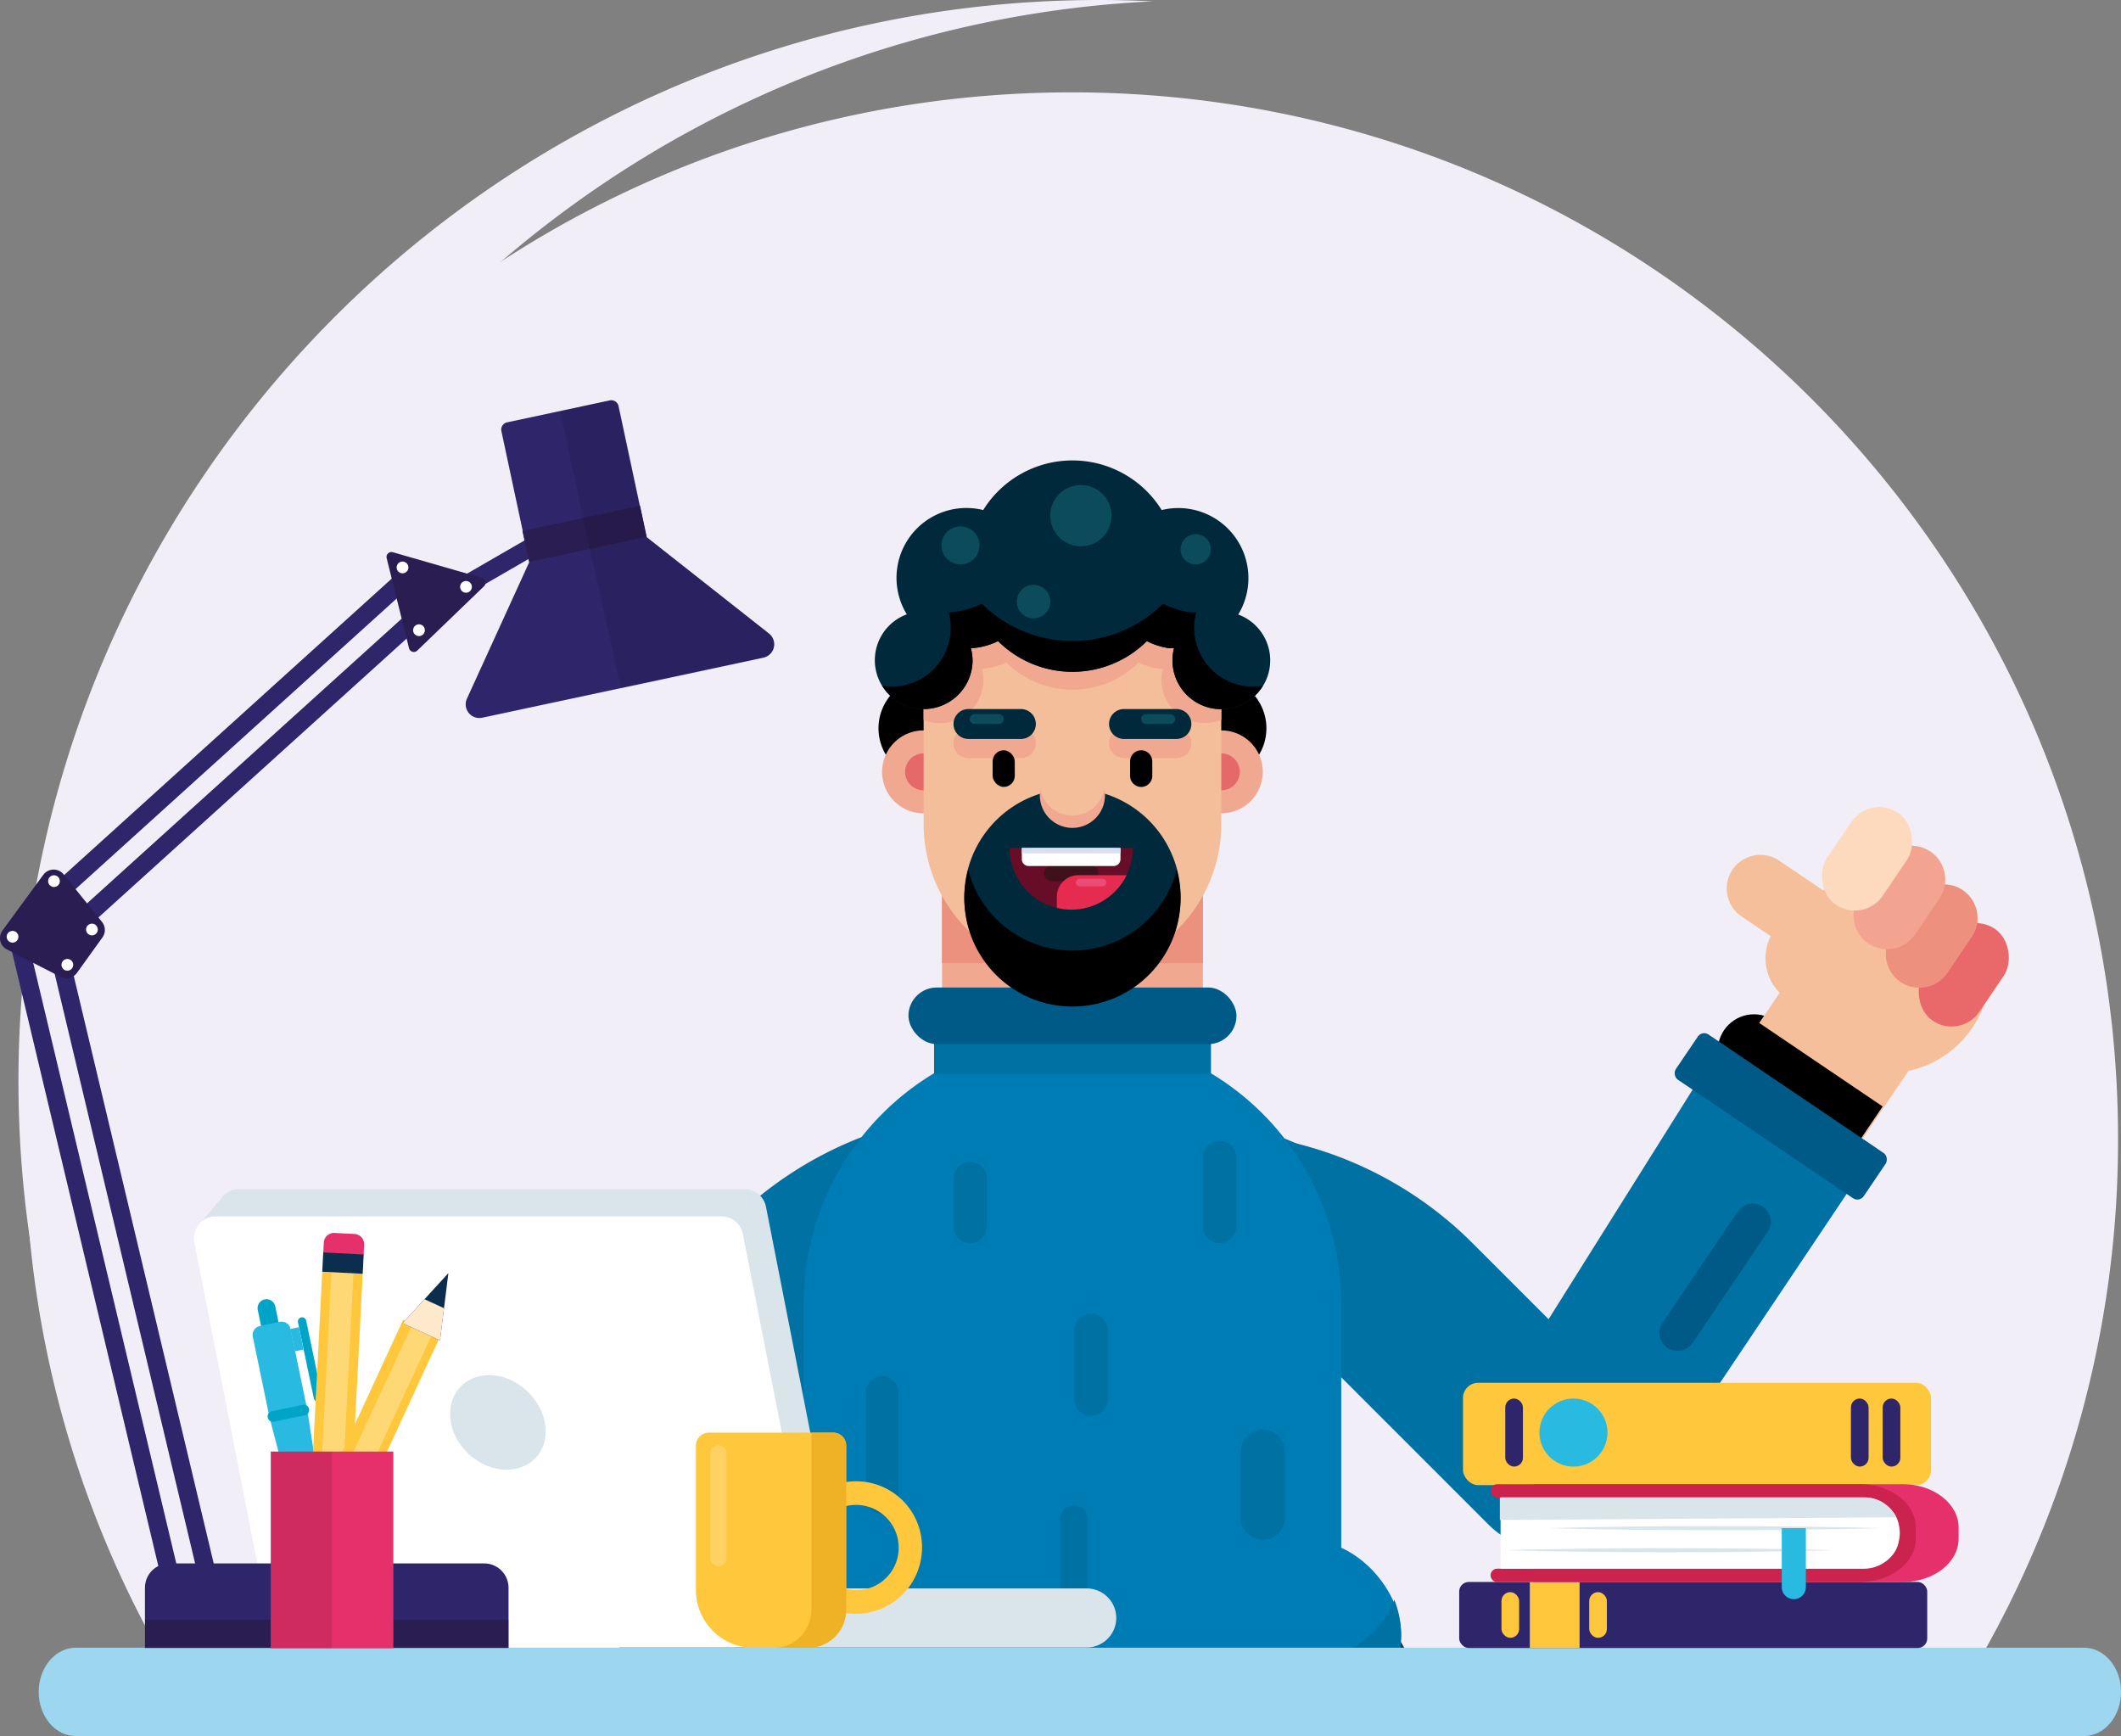 <?xml version="1.0" encoding="UTF-8"?> <svg xmlns="http://www.w3.org/2000/svg" viewBox="0 0 892.56 730.5"><rect x="0" y="0" width="892.56" height="730.5" fill="#808080" stroke="none"/><defs><style>.cls-1{fill:#f1eef7;fill-rule:evenodd;}.cls-2{fill:#0071a3;}.cls-3{fill:#f6bf9b;}.cls-4{fill:#e9686a;}.cls-5{fill:#ed917e;}.cls-6{fill:#f3a490;}.cls-7{fill:#fdd9bd;}.cls-8{fill:#005a87;}.cls-9{fill:#253844;}.cls-10{fill:#007cb5;}.cls-11{fill:#f0a890;}.cls-12{fill:#eb917d;}.cls-13{fill:#e6696a;}.cls-14{fill:#f4be9a;}.cls-15{fill:#00293c;}.cls-16{fill:#0b4b5b;}.cls-17{fill:#670d27;}.cls-18{fill:#3e111b;}.cls-19,.cls-25,.cls-34{fill:#fff;}.cls-20{fill:#d9dff1;}.cls-21{fill:#e52b4f;}.cls-22{fill:#ea4c73;}.cls-23{fill:#d9e4eb;}.cls-24{fill:#ffc73c;}.cls-25{opacity:0.2;}.cls-26{fill:#efb126;}.cls-27{fill:#9cd6ef;}.cls-28{fill:#2f256a;}.cls-29{fill:#291d51;}.cls-30{opacity:0.1;}.cls-31{fill:#00a3d5;}.cls-32{fill:#00a4c7;}.cls-33{fill:#28bae1;}.cls-34{opacity:0.3;}.cls-35{fill:#0b2d4e;}.cls-36{fill:#ffe9cc;}.cls-37{fill:#e6306c;}.cls-38{fill:#51666f;}.cls-39{fill:#d8584e;}.cls-40{fill:#cc224e;}</style></defs><g id="Layer_2" data-name="Layer 2"><g id="Colours"><path class="cls-1" d="M816.4,725a438.38,438.38,0,0,0,74.92-245.79C891.32,236,694.17,38.86,451,38.86S10.61,236,10.61,479.21A438.31,438.31,0,0,0,85.54,725Z"></path><path class="cls-1" d="M462.59,0c7.54,0,15,.2,22.48.56C244.32,12.27,52.73,211.17,52.73,454.82A455.12,455.12,0,0,0,68.14,572.54h-45A455.55,455.55,0,0,1,7.77,454.82C7.77,203.63,211.4,0,462.59,0Z"></path><circle cx="738.14" cy="442.05" r="15.26"></circle><path class="cls-2" d="M561.71,489.39a158.64,158.64,0,0,0-80.24-21.65h-61.4A159.36,159.36,0,0,0,260.71,627.11v87.44h79V604.72a47,47,0,0,1,47-47H514.85a47,47,0,0,1,46.86,43.15Z"></path><circle class="cls-3" cx="794.2" cy="408.38" r="43.16"></circle><rect class="cls-3" x="727.97" y="395.35" width="63.31" height="125.98" rx="31.65" transform="translate(387.35 -346.97) rotate(34.08)"></rect><path class="cls-3" d="M729.07,365.93h0a14.22,14.22,0,0,0,3.79,19.68l30,20.31a14.22,14.22,0,0,0,19.68-3.79h0a14.22,14.22,0,0,0-3.8-19.68l-30-20.31A14.2,14.2,0,0,0,729.07,365.93Z"></path><circle class="cls-3" cx="763.73" cy="403.21" r="20.78"></circle><rect class="cls-4" x="812.3" y="386.8" width="28.34" height="46.68" rx="14.17" transform="translate(1281.11 1212.99) rotate(-145.92)"></rect><path class="cls-5" d="M799.81,413.21h0a14.21,14.21,0,0,0,19.68-3.8l10.28-15.19a14.2,14.2,0,0,0-3.8-19.67h0a14.2,14.2,0,0,0-19.67,3.79L796,393.53A14.22,14.22,0,0,0,799.81,413.21Z"></path><path class="cls-6" d="M786.24,397h0a14.21,14.21,0,0,0,19.67-3.8L816.19,378a14.22,14.22,0,0,0-3.79-19.68h0a14.22,14.22,0,0,0-19.68,3.8l-10.28,15.19A14.22,14.22,0,0,0,786.24,397Z"></path><rect class="cls-7" x="771.57" y="338.01" width="28.34" height="46.68" rx="14.17" transform="translate(1234 1100.97) rotate(-145.92)"></rect><path class="cls-2" d="M466.34,481.67l78.82,78.82c1,.82,1.92,1.7,2.84,2.62l78.29,78.29a39.5,39.5,0,0,0,55.84,0h0a39.5,39.5,0,0,0,0-55.84L619.67,523.1A159.32,159.32,0,0,0,466.34,481.67Z"></path><path class="cls-2" d="M687.3,636.37l102.55-153-65.4-44.25-98.52,157a36.72,36.72,0,0,0,11,50.52h0A36.7,36.7,0,0,0,687.3,636.37Z"></path><rect x="729.37" y="446.35" width="62.98" height="18.74" transform="translate(386.1 -348.11) rotate(34.08)"></rect><rect class="cls-8" x="701.6" y="458.29" width="95.45" height="22.97" rx="3.22" transform="translate(391.99 -339.23) rotate(34.08)"></rect><path class="cls-8" d="M320.78,629.07h0a7.83,7.83,0,0,1-7.8-7.81V594.92a7.82,7.82,0,0,1,7.8-7.8h0a7.82,7.82,0,0,1,7.8,7.8v26.34A7.83,7.83,0,0,1,320.78,629.07Z"></path><path class="cls-8" d="M741.88,507.77h0a7.64,7.64,0,0,0-10.59,2l-31.65,46.78a7.64,7.64,0,0,0,2,10.59h0a7.65,7.65,0,0,0,10.59-2l31.65-46.77A7.65,7.65,0,0,0,741.88,507.77Z"></path><path class="cls-9" d="M339.67,714V670.13A45.9,45.9,0,0,0,303.47,714Z"></path><path class="cls-9" d="M596.4,714a45.82,45.82,0,0,0-34.53-43.35V714Z"></path><path class="cls-10" d="M338.2,723.67H564.42V548.55a113.1,113.1,0,0,0-226.2,0V669.42l0,0Z"></path><rect class="cls-10" x="312.98" y="647.93" width="276.66" height="79.76" rx="39.88"></rect><path class="cls-2" d="M549.76,698.39H352.86a39.84,39.84,0,0,1-37-25.23,39.73,39.73,0,0,0,37,54.53h196.9a39.73,39.73,0,0,0,37-54.53A39.84,39.84,0,0,1,549.76,698.39Z"></path><rect class="cls-11" x="396.43" y="362.82" width="109.77" height="85.95"></rect><rect class="cls-12" x="396.43" y="340.11" width="109.77" height="65.16"></rect><rect class="cls-10" x="393.08" y="430.42" width="116.47" height="46.99"></rect><rect class="cls-2" x="393.08" y="431.99" width="116.47" height="19.92"></rect><rect class="cls-8" x="382.29" y="415.52" width="138.04" height="23.82" rx="11.91"></rect><path d="M511.38,328H391.24a21.55,21.55,0,0,1-21.55-21.55h0a21.55,21.55,0,0,1,21.55-21.55H511.38a21.55,21.55,0,0,1,21.55,21.55h0A21.55,21.55,0,0,1,511.38,328Z"></path><path class="cls-11" d="M406.1,324.78a17.45,17.45,0,1,1-17.45-17.44A17.45,17.45,0,0,1,406.1,324.78Z"></path><circle class="cls-13" cx="388.65" cy="324.78" r="7.77"></circle><path class="cls-11" d="M531.41,324.78A17.44,17.44,0,1,1,514,307.34,17.44,17.44,0,0,1,531.41,324.78Z"></path><circle class="cls-13" cx="513.97" cy="324.78" r="7.77"></circle><path class="cls-14" d="M451.31,409.4h0a62.63,62.63,0,0,1-62.63-62.63V261.4a18.46,18.46,0,0,1,18.46-18.46h88.34a18.46,18.46,0,0,1,18.46,18.46v85.37A62.63,62.63,0,0,1,451.31,409.4Z"></path><path class="cls-11" d="M513.94,302.9v-34c-.14-.06-.26-.14-.41-.19.15-.25.27-.51.41-.77V261.4a18.46,18.46,0,0,0-18.46-18.46H407.14a18.46,18.46,0,0,0-18.46,18.46v6.35c.17.31.31.64.49.94l-.49.23v34a18.21,18.21,0,0,0,24.54-21.51,26.1,26.1,0,0,0,10.19-2.7,39.58,39.58,0,0,0,55.82,0,26.48,26.48,0,0,0,7.84,2.58c.79.12,1.56.06,2.34.11a18.14,18.14,0,0,0,17.73,22.85A18.26,18.26,0,0,0,513.94,302.9Z"></path><path class="cls-15" d="M521.11,258.53a29.5,29.5,0,0,0-32.25-43.91,44.21,44.21,0,0,0-75.11,0A29.39,29.39,0,0,0,381.6,258.5a20.56,20.56,0,1,0,27.67,19.26,20.82,20.82,0,0,0-.69-5,29.31,29.31,0,0,0,11.43-3,44.39,44.39,0,0,0,62.62,0,29.48,29.48,0,0,0,8.8,2.9c.88.13,1.74.07,2.62.12a20.56,20.56,0,1,0,27.06-14.19Z"></path><path d="M527.62,288.92a24.78,24.78,0,0,1-24.24-31.22c-1.07-.06-2.11,0-3.19-.15A35.67,35.67,0,0,1,489.47,254a54.09,54.09,0,0,1-76.3,0,35.62,35.62,0,0,1-13.92,3.7A24.79,24.79,0,0,1,375,288.92a24.83,24.83,0,0,1-3.79-.38,20.54,20.54,0,0,0,38.06-10.78,20.82,20.82,0,0,0-.69-5,29.31,29.31,0,0,0,11.43-3,44.39,44.39,0,0,0,62.62,0,29.48,29.48,0,0,0,8.8,2.9c.88.13,1.74.07,2.62.12a20.51,20.51,0,0,0,37.36,15.82A24.83,24.83,0,0,1,527.62,288.92Z"></path><path class="cls-11" d="M495.07,319H473a6.29,6.29,0,0,1-6.29-6.29h0a6.3,6.3,0,0,1,6.29-6.3h22.06a6.29,6.29,0,0,1,6.29,6.3h0A6.29,6.29,0,0,1,495.07,319Z"></path><path class="cls-15" d="M495.07,310.94H473a6.3,6.3,0,0,1-6.29-6.3h0a6.29,6.29,0,0,1,6.29-6.29h22.06a6.28,6.28,0,0,1,6.29,6.29h0A6.29,6.29,0,0,1,495.07,310.94Z"></path><path class="cls-16" d="M492.43,304.64H482.32a2.09,2.09,0,0,1-2.09-2.09h0a2.09,2.09,0,0,1,2.09-2.08h10.11a2.09,2.09,0,0,1,2.09,2.08h0A2.09,2.09,0,0,1,492.43,304.64Z"></path><path d="M480.23,331.13h0a4.66,4.66,0,0,1-4.66-4.66v-6.1a4.66,4.66,0,0,1,4.66-4.66h0a4.66,4.66,0,0,1,4.67,4.66v6.1A4.67,4.67,0,0,1,480.23,331.13Z"></path><path class="cls-11" d="M407.55,319h22.06a6.29,6.29,0,0,0,6.29-6.29h0a6.3,6.3,0,0,0-6.29-6.3H407.55a6.29,6.29,0,0,0-6.29,6.3h0A6.29,6.29,0,0,0,407.55,319Z"></path><path class="cls-15" d="M407.55,310.94h22.06a6.3,6.3,0,0,0,6.29-6.3h0a6.29,6.29,0,0,0-6.29-6.29H407.55a6.28,6.28,0,0,0-6.29,6.29h0A6.29,6.29,0,0,0,407.55,310.94Z"></path><path class="cls-16" d="M410.19,304.64H420.3a2.09,2.09,0,0,0,2.09-2.09h0a2.09,2.09,0,0,0-2.09-2.08H410.19a2.09,2.09,0,0,0-2.09,2.08h0A2.09,2.09,0,0,0,410.19,304.64Z"></path><rect x="417.73" y="315.71" width="9.32" height="15.42" rx="4.66" transform="translate(844.77 646.83) rotate(180)"></rect><path class="cls-15" d="M496.82,377.4a45.51,45.51,0,1,1-45.51-45.5A45.52,45.52,0,0,1,496.82,377.4Z"></path><path d="M451.31,400A45.4,45.4,0,0,1,407.43,366a45.5,45.5,0,1,0,87.76,0A45.4,45.4,0,0,1,451.31,400Z"></path><path class="cls-11" d="M451.31,348.36h0a13.73,13.73,0,0,1-13.73-13.73h0a13.73,13.73,0,0,1,13.73-13.73h0A13.72,13.72,0,0,1,465,334.63h0A13.73,13.73,0,0,1,451.31,348.36Z"></path><path class="cls-14" d="M451.31,343.17h0a13.73,13.73,0,0,1-13.73-13.73h0a13.73,13.73,0,0,1,13.73-13.73h0A13.72,13.72,0,0,1,465,329.44h0A13.73,13.73,0,0,1,451.31,343.17Z"></path><path class="cls-14" d="M467.61,371H435a7.16,7.16,0,0,1-7.14-7.13h0a7.16,7.16,0,0,1,7.14-7.14h32.6a7.16,7.16,0,0,1,7.14,7.14h0A7.16,7.16,0,0,1,467.61,371Z"></path><path class="cls-11" d="M467.61,365.75H435a7.14,7.14,0,0,1-6.6-4.49,7.08,7.08,0,0,0-.54,2.65A7.16,7.16,0,0,0,435,371h32.6a7.16,7.16,0,0,0,7.14-7.13,7.08,7.08,0,0,0-.54-2.65A7.14,7.14,0,0,1,467.61,365.75Z"></path><path class="cls-16" d="M467.75,217a12.89,12.89,0,1,1-12.89-12.9A12.89,12.89,0,0,1,467.75,217Z"></path><path class="cls-16" d="M442,253.09a7.05,7.05,0,1,1-7.05-7A7.05,7.05,0,0,1,442,253.09Z"></path><path class="cls-16" d="M509.54,231.13a6.36,6.36,0,1,1-6.36-6.37A6.36,6.36,0,0,1,509.54,231.13Z"></path><circle class="cls-16" cx="404.19" cy="229.49" r="8"></circle><path class="cls-2" d="M513.26,523.11h0a7.09,7.09,0,0,1-7.07-7.07v-28.9a7.09,7.09,0,0,1,7.07-7.07h0a7.09,7.09,0,0,1,7.07,7.07V516A7.09,7.09,0,0,1,513.26,523.11Z"></path><path class="cls-2" d="M459.11,595.74h0a7.09,7.09,0,0,1-7.07-7.06v-28.9a7.09,7.09,0,0,1,7.07-7.07h0a7.09,7.09,0,0,1,7.06,7.07v28.9A7.08,7.08,0,0,1,459.11,595.74Z"></path><path class="cls-2" d="M371.21,637.12h0a6.86,6.86,0,0,1-6.84-6.84V585.91a6.86,6.86,0,0,1,6.84-6.85h0a6.86,6.86,0,0,1,6.84,6.85v44.37A6.86,6.86,0,0,1,371.21,637.12Z"></path><path class="cls-2" d="M452,675.37h0a5.83,5.83,0,0,1-5.81-5.81V639.23a5.83,5.83,0,0,1,5.81-5.81h0a5.83,5.83,0,0,1,5.81,5.81v30.33A5.83,5.83,0,0,1,452,675.37Z"></path><path class="cls-2" d="M531.41,647.93h0a9.33,9.33,0,0,1-9.29-9.3V610.91a9.32,9.32,0,0,1,9.29-9.29h0a9.33,9.33,0,0,1,9.3,9.29v27.72A9.33,9.33,0,0,1,531.41,647.93Z"></path><path class="cls-2" d="M408.28,523.11h0a7,7,0,0,1-6.94-7V495.8a7,7,0,0,1,6.94-6.95h0a7,7,0,0,1,7,6.95v20.36A7,7,0,0,1,408.28,523.11Z"></path><path class="cls-17" d="M424.86,356.82a25.92,25.92,0,0,0,51.84,0Z"></path><path class="cls-18" d="M458.82,370.82H442.74a3.4,3.4,0,0,1-3.4-3.4h0a3.4,3.4,0,0,1,3.4-3.4h16.08a3.4,3.4,0,0,1,3.4,3.4h0A3.4,3.4,0,0,1,458.82,370.82Z"></path><path class="cls-19" d="M430,356.82h41.52a0,0,0,0,1,0,0v4.69a2.89,2.89,0,0,1-2.89,2.89H432.91A2.89,2.89,0,0,1,430,361.5v-4.69A0,0,0,0,1,430,356.82Z"></path><rect class="cls-20" x="430.02" y="356.82" width="41.52" height="2.24"></rect><path class="cls-21" d="M453.75,368.26a9,9,0,0,0-9,9V382a25.63,25.63,0,0,0,6.11.76,25.9,25.9,0,0,0,23.23-14.48Z"></path><path class="cls-22" d="M464,372.94h-9.63a1.58,1.58,0,0,1-1.58-1.58h0a1.58,1.58,0,0,1,1.58-1.58H464a1.58,1.58,0,0,1,1.58,1.58h0A1.58,1.58,0,0,1,464,372.94Z"></path><path class="cls-23" d="M457.32,668.38H332.58v24.84H457.32a12.42,12.42,0,0,0,12.42-12.42h0A12.42,12.42,0,0,0,457.32,668.38Z"></path><path class="cls-23" d="M354.34,670.79l-32-163a9.17,9.17,0,0,0-9-7.41H100.52a9.08,9.08,0,0,0-7.37,3.78l0,0-9.83,11.62L92,513.88l31.52,160.45a9.17,9.17,0,0,0,9,7.41H345.34A9.18,9.18,0,0,0,354.34,670.79Z"></path><path class="cls-19" d="M122.81,693.22h212.8a9.18,9.18,0,0,0,9-11l-32-163a9.18,9.18,0,0,0-9-7.41H90.79a9.18,9.18,0,0,0-9,11l32,163A9.18,9.18,0,0,0,122.81,693.22Z"></path><path class="cls-23" d="M189.74,598.52c2,11,12.47,19.9,23.46,19.9s18.19-8.91,16.07-19.9-12.63-19.91-23.46-19.91S187.78,587.52,189.74,598.52Z"></path><path class="cls-24" d="M298.29,602.83h52.37a5.43,5.43,0,0,1,5.43,5.43V669a24.39,24.39,0,0,1-24.39,24.39H317.25A24.39,24.39,0,0,1,292.85,669V608.26A5.43,5.43,0,0,1,298.29,602.83Z"></path><path class="cls-24" d="M360.51,623.31A27.87,27.87,0,1,0,388,651.17,27.67,27.67,0,0,0,360.51,623.31Zm0,45.79a17.93,17.93,0,1,1,17.67-17.93A17.8,17.8,0,0,1,360.51,669.1Z"></path><path class="cls-25" d="M302.31,659h0a3.43,3.43,0,0,1-3.42-3.42V611.52a3.43,3.43,0,0,1,3.42-3.42h0a3.43,3.43,0,0,1,3.42,3.42v44.09A3.43,3.43,0,0,1,302.31,659Z"></path><path class="cls-26" d="M341.49,602.83v74.56a16,16,0,0,1-16,16h14.61a16,16,0,0,0,16-16V608.26a5.43,5.43,0,0,0-5.43-5.43Z"></path><path class="cls-27" d="M877,730.5H31.87c-8.61,0-15.59-8.33-15.59-18.59h0c0-10.27,7-18.6,15.59-18.6H877c8.61,0,15.59,8.33,15.59,18.6h0C892.56,722.17,885.58,730.5,877,730.5Z"></path><rect class="cls-28" x="37.87" y="392.58" width="7.61" height="290.45" transform="translate(-123.5 24.3) rotate(-13.4)"></rect><rect class="cls-28" x="53.74" y="389.38" width="7.61" height="297.92" transform="translate(-123.19 27.99) rotate(-13.4)"></rect><rect class="cls-28" x="96.4" y="205.41" width="7.61" height="203.37" transform="translate(260.68 26.74) rotate(47.86)"></rect><rect class="cls-28" x="100.8" y="222.08" width="7.61" height="203.37" transform="translate(274.48 28.97) rotate(47.86)"></rect><rect class="cls-29" x="61" y="681.56" width="153.03" height="11.86"></rect><path class="cls-28" d="M71.25,657.85H203.77A10.26,10.26,0,0,1,214,668.11v13.46a0,0,0,0,1,0,0H61a0,0,0,0,1,0,0V668.11A10.26,10.26,0,0,1,71.25,657.85Z"></path><rect class="cls-28" x="198.19" y="216.45" width="7.61" height="52.32" transform="translate(311.1 -53.62) rotate(60)"></rect><path class="cls-29" d="M43.09,394.48,32.35,409.4a5.41,5.41,0,0,1-6.84,1.65L2.94,399.52a5.39,5.39,0,0,1-1.89-8l17.16-23.41a5.4,5.4,0,0,1,8.56-.2l16.14,20A5.39,5.39,0,0,1,43.09,394.48Z"></path><circle class="cls-19" cx="5.28" cy="394.17" r="2.47"></circle><circle class="cls-19" cx="28.34" cy="405.98" r="2.47"></circle><circle class="cls-19" cx="38.68" cy="391.13" r="2.47" transform="translate(-350.87 338.92) rotate(-76.72)"></circle><path class="cls-29" d="M162.72,234.87l9.4,37.88a2.09,2.09,0,0,0,3.47,1l28.1-27.08a2.08,2.08,0,0,0-.87-3.5l-37.5-10.8A2.08,2.08,0,0,0,162.72,234.87Z"></path><path class="cls-19" d="M178.39,266.53a2.47,2.47,0,1,1-.72-3.42A2.47,2.47,0,0,1,178.39,266.53Z"></path><path class="cls-19" d="M171.46,240.11a2.47,2.47,0,1,1-.72-3.42A2.46,2.46,0,0,1,171.46,240.11Z"></path><path class="cls-19" d="M198.17,248.29a2.47,2.47,0,1,1-.72-3.43A2.48,2.48,0,0,1,198.17,248.29Z"></path><circle class="cls-19" cx="22.71" cy="370.78" r="2.47" transform="translate(-343.36 307.69) rotate(-76.72)"></circle><path class="cls-28" d="M275.42,241.74l-49.27,10.54L211,181.41a3.11,3.11,0,0,1,2.39-3.69l43.2-9.24a3.11,3.11,0,0,1,3.69,2.39Z"></path><rect class="cls-29" x="220.71" y="217.97" width="50.6" height="13.43" transform="translate(-41.55 56.42) rotate(-12.07)"></rect><path class="cls-28" d="M321.28,276.72,202.93,302a5.75,5.75,0,0,1-6.44-8l26.27-57.57L272,225.91l51.6,40.66A5.76,5.76,0,0,1,321.28,276.72Z"></path><path class="cls-30" d="M248.13,231,272,225.91l51.61,40.66a5.79,5.79,0,0,1-2.35,10.21c-16.41,3.6-45.52,10-59.9,12.94"></path><path class="cls-30" d="M241.66,169.84h21.62a3,3,0,0,1,3,3V229.1a0,0,0,0,1,0,0H241.66a0,0,0,0,1,0,0V169.84A0,0,0,0,1,241.66,169.84Z" transform="translate(-36.1 57.53) rotate(-12.07)"></path><path class="cls-31" d="M132.7,649h0a1.36,1.36,0,0,1-1.61-1.05l-2.31-11.11a1.35,1.35,0,0,1,1.05-1.61h0a1.37,1.37,0,0,1,1.61,1l2.32,11.12A1.36,1.36,0,0,1,132.7,649Z"></path><path class="cls-32" d="M115.69,567.42h0a3.77,3.77,0,0,1-4.44-2.91l-2.78-13.31a3.77,3.77,0,0,1,2.92-4.44h0a3.77,3.77,0,0,1,4.44,2.91l2.78,13.3A3.77,3.77,0,0,1,115.69,567.42Z"></path><path class="cls-31" d="M131.36,642.55h0a3.77,3.77,0,0,1-4.44-2.92l-2.78-13.3a3.77,3.77,0,0,1,2.91-4.44h0a3.76,3.76,0,0,1,4.45,2.91l2.77,13.3A3.77,3.77,0,0,1,131.36,642.55Z"></path><path class="cls-33" d="M117.69,556.22l-8.3,1.73a3.85,3.85,0,0,0-3,4.54l7,33.81,8.79,33.64a3.84,3.84,0,0,0,4.5,2.79l4.9-1a3.83,3.83,0,0,0,3-4.35L129.28,593l-7-33.8A3.84,3.84,0,0,0,117.69,556.22Z"></path><path class="cls-32" d="M128.33,595.49l-13,2.71a2.24,2.24,0,0,1-2.65-1.74h0a2.22,2.22,0,0,1,1.73-2.64l13-2.71a2.23,2.23,0,0,1,2.65,1.73h0A2.24,2.24,0,0,1,128.33,595.49Z"></path><path class="cls-32" d="M134.14,589.7h0a1.76,1.76,0,0,1-2.08-1.36l-6.66-31.93a1.77,1.77,0,0,1,1.37-2.08h0a1.77,1.77,0,0,1,2.08,1.36l6.66,31.93A1.77,1.77,0,0,1,134.14,589.7Z"></path><rect class="cls-33" x="123.17" y="558.72" width="3.68" height="9.59" transform="translate(-112.45 37.4) rotate(-11.78)"></rect><rect class="cls-24" x="133.54" y="535.49" width="17.05" height="81.02" transform="translate(29.71 -6.52) rotate(2.94)"></rect><rect class="cls-34" x="137.42" y="535.49" width="9.28" height="81.02" transform="translate(29.7 -6.52) rotate(2.94)"></rect><polygon class="cls-35" points="138.46 643.59 148.5 616.89 131.2 616.01 138.46 643.59"></polygon><polygon class="cls-36" points="143.7 629.67 148.5 616.9 131.2 616.01 134.68 629.2 143.7 629.67"></polygon><rect class="cls-35" x="135.83" y="527.11" width="17.05" height="8.44" transform="translate(27.42 -6.7) rotate(2.94)"></rect><path class="cls-37" d="M140.52,519H149a4.28,4.28,0,0,1,4.28,4.28v4.16a0,0,0,0,1,0,0h-17a0,0,0,0,1,0,0v-4.16A4.28,4.28,0,0,1,140.52,519Z" transform="translate(27 -6.73) rotate(2.94)"></path><rect class="cls-24" x="151.67" y="556.59" width="17.05" height="81.02" transform="matrix(-0.91, -0.42, 0.42, -0.91, 55.41, 1206.38)"></rect><rect class="cls-34" x="155.55" y="556.59" width="9.28" height="81.02" transform="translate(55.41 1206.37) rotate(-155.22)"></rect><polygon class="cls-35" points="188.69 535.7 169.43 556.75 185.16 564.01 188.69 535.7"></polygon><polygon class="cls-36" points="178.64 546.68 169.43 556.75 185.16 564.01 186.85 550.47 178.64 546.68"></polygon><rect class="cls-38" x="132.93" y="633.5" width="17.05" height="8.44" transform="matrix(-0.91, -0.42, 0.42, -0.91, 2.63, 1276.01)"></rect><path class="cls-39" d="M130.05,640.85h16a.52.52,0,0,1,.52.52v7.92a0,0,0,0,1,0,0h-17a0,0,0,0,1,0,0v-7.92a.52.52,0,0,1,.52-.52Z" transform="translate(-6.93 1288.62) rotate(-155.22)"></path><rect class="cls-37" x="113.95" y="610.77" width="51.58" height="82.75" transform="translate(279.48 1304.3) rotate(180)"></rect><rect class="cls-30" x="113.95" y="610.77" width="25.79" height="82.75" transform="translate(253.69 1304.3) rotate(180)"></rect><rect class="cls-28" x="614.06" y="665.66" width="196.96" height="27.77" rx="4"></rect><rect class="cls-24" x="631.85" y="669.94" width="7.43" height="19.22" rx="3.72"></rect><rect class="cls-24" x="668.78" y="669.94" width="7.43" height="19.22" rx="3.72"></rect><rect class="cls-24" x="643.78" y="665.66" width="20.94" height="27.77"></rect><rect class="cls-24" x="615.66" y="581.85" width="196.96" height="43.06" rx="6.38"></rect><rect class="cls-28" x="633.45" y="588.48" width="7.43" height="28.63" rx="3.72"></rect><rect class="cls-28" x="792.27" y="588.48" width="7.43" height="28.63" rx="3.72"></rect><rect class="cls-28" x="778.91" y="588.48" width="7.43" height="28.63" rx="3.72"></rect><circle class="cls-33" cx="662.14" cy="602.8" r="14.32"></circle><path class="cls-37" d="M645.28,665.66H800.8c12.94,0,23.42-8.16,23.42-18.22v-4.68c0-10.07-10.48-18.23-23.42-18.23H645.28v5.61H790c5,0,9,3.14,9,7V653c0,3.88-4,7-9,7H645.28Z"></path><path class="cls-40" d="M627.27,662.86a2.8,2.8,0,0,0,2.8,2.8H782.79c12.93,0,23.42-8.16,23.42-18.22v-4.68c0-10.07-10.49-18.23-23.42-18.23H630.07a2.8,2.8,0,0,0-2.8,2.81h0a2.8,2.8,0,0,0,2.8,2.8H782.79c9,0,16.21,5.65,16.21,12.62v4.68c0,7-7.26,12.62-16.21,12.62H630.07a2.8,2.8,0,0,0-2.8,2.8Z"></path><path class="cls-19" d="M631.47,660.06h153a15,15,0,0,0,15-15h0a15,15,0,0,0-15-15h-153Z"></path><path class="cls-23" d="M791.05,643q-17.46-.48-34.91-.66c-11.63-.13-23.26-.17-34.9-.19s-23.27.06-34.9.19-23.27.33-34.9.66q17.44.5,34.9.67c11.63.13,23.27.17,34.9.18s23.27,0,34.9-.18S779.41,643.36,791.05,643Z"></path><path class="cls-23" d="M772.28,652.3q-17.44-.49-34.9-.66c-11.63-.14-23.27-.17-34.9-.19s-23.27,0-34.91.19-23.26.33-34.9.66q17.46.5,34.9.66c11.64.14,23.27.18,34.91.19s23.27,0,34.9-.19S760.65,652.63,772.28,652.3Z"></path><path class="cls-23" d="M798,638.45c-3.91-7.07-9.48-8.31-13.52-8.31H631.17v9.41"></path><path class="cls-33" d="M749.81,643h10.13a0,0,0,0,1,0,0v24.83a5.07,5.07,0,0,1-5.07,5.07h0a5.07,5.07,0,0,1-5.07-5.07V643A0,0,0,0,1,749.81,643Z"></path></g></g></svg> 